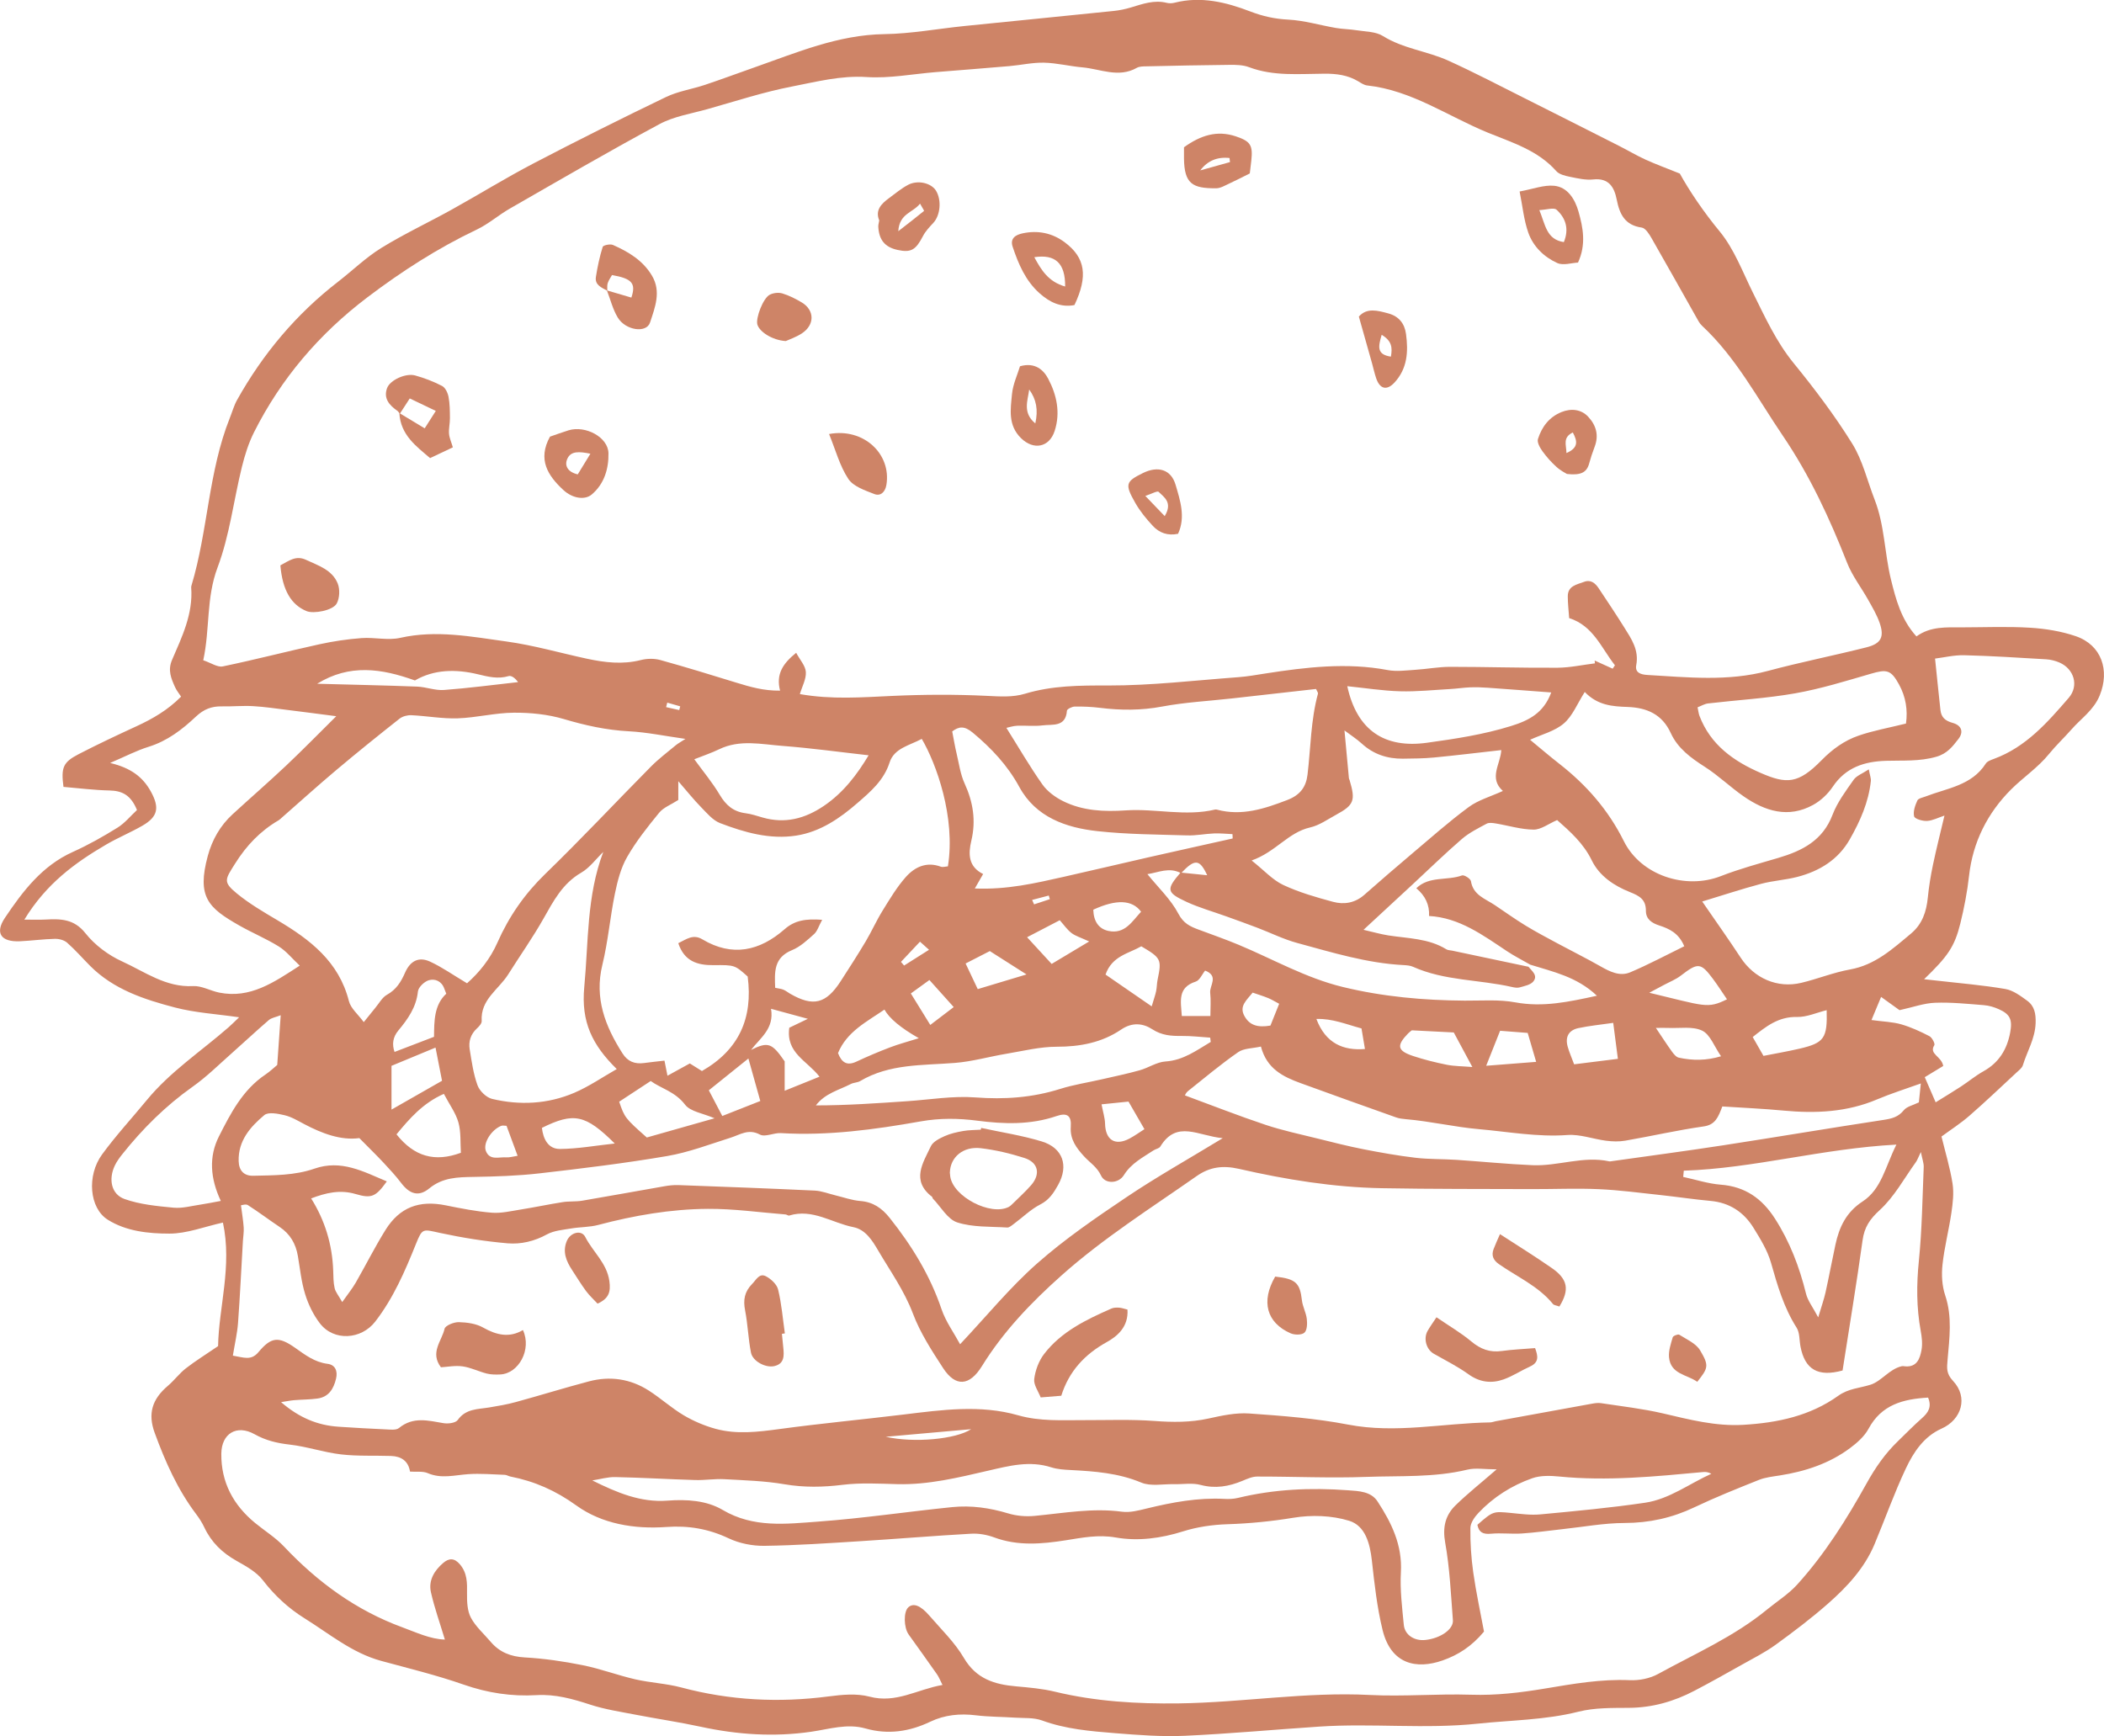 <?xml version="1.0" encoding="UTF-8"?>
<svg id="Calque_2" data-name="Calque 2" xmlns="http://www.w3.org/2000/svg" viewBox="0 0 695.41 573.94">
  <defs>
    <style>
      .cls-1 {
        fill: #ce8467;
      }
    </style>
  </defs>
  <g id="Layer_1" data-name="Layer 1">
    <g>
      <path class="cls-1" d="M45.29,267.8c-2.07-5.1-5.02-6.41-9.11-6.5-5.11-.11-10.21-.77-15.2-1.19-.83-6.38-.16-8.13,4.96-10.79,6.3-3.26,12.72-6.28,19.17-9.25,5.32-2.45,10.31-5.32,14.74-9.79-.72-1.11-1.51-2.05-1.99-3.13-1.28-2.86-2.48-5.56-1.01-8.98,3.3-7.65,7.01-15.26,6.34-23.99-.02-.21.04-.43.1-.64,5.46-18.18,5.57-37.59,12.67-55.39.8-2,1.38-4.12,2.42-5.98,8.53-15.24,19.54-28.36,33.38-39.06,4.78-3.7,9.17-8,14.27-11.15,7.49-4.62,15.52-8.37,23.23-12.65,9.04-5.02,17.85-10.47,27.01-15.26,14.49-7.57,29.12-14.88,43.84-21.97,4.01-1.93,8.62-2.6,12.89-4.03,5.49-1.83,10.92-3.87,16.38-5.78,13.99-4.9,27.64-10.77,42.94-10.99,8.79-.13,17.56-1.77,26.34-2.67,16.48-1.68,32.96-3.29,49.43-4.99,1.9-.2,3.81-.59,5.64-1.14,3.91-1.17,7.74-2.6,11.95-1.53.8.2,1.75.15,2.57-.06,8.71-2.2,16.95-.19,25.02,2.91,4.04,1.55,8.05,2.46,12.46,2.68,5.3.27,10.52,1.85,15.8,2.76,2.26.39,4.59.39,6.85.76,2.94.48,6.32.41,8.69,1.9,6.74,4.21,14.65,4.98,21.66,8.16,8.61,3.91,17,8.3,25.45,12.54,10.38,5.2,20.74,10.45,31.1,15.7,2.88,1.46,5.66,3.12,8.6,4.46,3.22,1.47,6.56,2.69,11.33,4.61,3.22,5.82,7.84,12.66,13.2,19.16,4.78,5.81,7.54,13.33,10.96,20.22,4.01,8.07,7.69,16.21,13.5,23.33,6.92,8.49,13.56,17.29,19.33,26.58,3.45,5.55,4.98,12.29,7.4,18.49,3.32,8.51,3.26,17.71,5.4,26.41,1.6,6.47,3.34,13.24,8.42,18.81,4.67-3.38,9.85-2.98,14.96-2.99,7.54-.01,15.09-.34,22.6.12,5.1.31,10.33,1.16,15.14,2.81,8.47,2.92,11.25,11.24,7.89,19.53-1.99,4.92-6.15,7.62-9.36,11.29-2.41,2.75-5.11,5.26-7.41,8.1-3.67,4.53-8.56,7.75-12.56,11.75-7.69,7.69-12.63,17.3-13.87,28.51-.59,5.31-1.61,10.61-2.89,15.8-1.9,7.67-4.16,10.86-11.97,18.4,1.8.2,3.14.34,4.47.49,7.47.86,14.98,1.47,22.38,2.74,2.57.44,5.02,2.27,7.23,3.88,2.4,1.76,2.89,4.25,2.78,7.41-.18,5.13-2.8,9.3-4.22,13.92-.29.93-1.31,1.68-2.09,2.4-5.17,4.8-10.28,9.68-15.6,14.31-2.88,2.51-6.14,4.6-9.2,6.85,1.25,5.15,2.82,10.28,3.65,15.53.49,3.12.09,6.47-.37,9.64-.84,5.75-2.33,11.42-2.95,17.19-.36,3.34-.16,7.01.9,10.16,2.37,7.05,1.4,14.13.79,21.13-.26,2.97-.48,4.71,1.83,7.17,5.02,5.36,2.85,12.76-3.85,15.74-5.8,2.59-9.21,7.73-11.75,13.1-3.86,8.17-6.88,16.73-10.37,25.08-3.33,7.96-9.1,14.13-15.43,19.7-5.49,4.83-11.35,9.26-17.27,13.56-3.45,2.5-7.31,4.44-11.04,6.53-5.24,2.95-10.49,5.9-15.81,8.68-6.76,3.54-13.9,5.59-21.65,5.64-5.58.04-11.36-.07-16.7,1.28-10.98,2.76-22.15,2.78-33.26,3.95-17.48,1.84-34.93-.19-52.35.97-14.82.98-29.62,2.37-44.46,3.04-7.68.34-15.42-.25-23.1-.87-8.13-.65-16.28-1.33-24.1-4.2-2.74-1-5.97-.73-8.98-.93-4.29-.29-8.61-.25-12.86-.77-5.29-.65-10.31-.17-15.13,2.13-6.86,3.27-13.93,4.33-21.38,2.22-6.07-1.72-12,.22-17.93,1.08-12.3,1.79-24.43.97-36.54-1.65-7.11-1.54-14.31-2.59-21.45-3.97-5.06-.98-10.2-1.75-15.07-3.34-5.8-1.9-11.54-3.5-17.7-3.14-8.29.49-16.24-.72-24.16-3.49-8.9-3.11-18.12-5.35-27.23-7.83-9.61-2.62-17.13-8.97-25.33-14.08-5.31-3.31-9.85-7.49-13.75-12.56-2.13-2.77-5.61-4.68-8.77-6.46-4.68-2.64-8.27-6.1-10.57-10.97-.72-1.53-1.64-3-2.66-4.35-6.19-8.18-10.29-17.43-13.78-26.98-2.31-6.31-.86-11.1,4.37-15.53,2.11-1.78,3.78-4.1,5.95-5.78,3.16-2.46,6.59-4.57,10.64-7.34.21-12.76,4.71-26.46,1.6-40.84-6.14,1.36-11.9,3.65-17.66,3.65-6.94,0-14.32-.76-20.41-4.6-6.1-3.84-6.97-14.58-1.88-21.56,4.57-6.26,9.86-11.99,14.8-17.99,7.75-9.42,17.92-16.11,27-24.04,1.09-.95,2.1-1.98,3.5-3.32-7.52-1.09-14.53-1.49-21.19-3.23-10.17-2.66-20.26-5.95-28.02-13.73-2.55-2.56-4.93-5.31-7.63-7.69-.98-.87-2.69-1.31-4.05-1.28-3.84.09-7.68.62-11.52.8-6.24.29-8.41-2.65-4.99-7.75,5.89-8.77,12.27-17.21,22.44-21.78,5.1-2.29,10.01-5.07,14.76-8.02,2.45-1.52,4.36-3.91,6.47-5.86ZM390.2,288.43c2.95.3,5.9.6,8.8.89-2.5-5.37-4.07-5.51-8.64-.68-3.93-2.11-7.55-.2-11.12.32,3.64,4.5,7.76,8.36,10.24,13.08,1.68,3.21,3.89,4.22,6.68,5.25,4.4,1.64,8.83,3.19,13.16,4.99,11.47,4.78,22.25,11.01,34.56,13.99,13.29,3.22,26.66,4.4,40.22,4.5,5.6.04,11.32-.44,16.75.57,9.1,1.68,17.59-.14,26.96-2.19-6.66-6.31-14.52-7.91-22.03-10.27-2.57-1.48-5.24-2.82-7.7-4.46-7.98-5.3-15.73-11.07-25.75-11.63q.29-5.41-4.21-9.17c4.25-4.13,10.18-2.43,15.1-4.24.7-.26,2.82,1.08,2.95,1.89.74,4.64,4.73,5.8,7.86,7.9,3.39,2.28,6.72,4.66,10.2,6.79,3.46,2.11,7.05,3.99,10.62,5.92,4.71,2.54,9.51,4.91,14.16,7.56,3.1,1.77,6.38,3.4,9.77,1.98,6.07-2.56,11.89-5.69,17.9-8.63-1.84-4.39-5-5.8-8.28-6.87-2.5-.81-4.41-2.1-4.4-4.87,0-3.74-2.13-4.91-5.3-6.17-5.2-2.07-10.06-5.28-12.59-10.47-2.75-5.65-7.14-9.52-11.45-13.33-2.85,1.23-5.33,3.18-7.78,3.16-4.17-.04-8.33-1.35-12.51-2.04-.99-.16-2.21-.35-3.01.08-2.81,1.52-5.76,2.97-8.15,5.03-5.54,4.78-10.78,9.9-16.14,14.87-5.28,4.9-10.57,9.78-16.4,15.18,3.16.72,5.62,1.44,8.13,1.84,6.54,1.03,13.34.95,19.26,4.61.52.32,1.25.29,1.89.43,8.41,1.78,16.82,3.56,25.23,5.33,1.19,1.45,3.25,2.92,1.57,4.91-.94,1.11-2.89,1.45-4.45,1.91-.78.23-1.74.06-2.57-.13-10.84-2.48-22.28-2.01-32.68-6.67-.95-.43-2.1-.51-3.17-.57-12.1-.62-23.6-4.18-35.17-7.32-4.52-1.23-8.79-3.37-13.19-5.04-3.39-1.29-6.8-2.51-10.21-3.74-4.4-1.59-8.95-2.86-13.17-4.81-6.66-3.09-6.73-4.1-1.93-9.69ZM518.64,204.35c-.17-2.59-.47-4.93-.46-7.28.03-3.43,2.98-3.82,5.34-4.72,2.27-.87,3.74.42,4.88,2.12,2.85,4.27,5.7,8.56,8.43,12.91,2.38,3.79,4.93,7.48,3.98,12.47-.48,2.53,1.5,3.14,3.71,3.27,13.3.77,26.56,2.21,39.76-1.33,10.8-2.9,21.8-5.07,32.64-7.81,4.86-1.23,5.95-3.45,4.32-8.12-.91-2.62-2.37-5.06-3.73-7.5-2.31-4.14-5.31-7.98-7.02-12.34-5.77-14.68-12.29-28.79-21.24-41.99-8.45-12.46-15.46-25.86-26.64-36.29-.47-.43-.88-.96-1.2-1.52-5.18-9.17-10.31-18.37-15.55-27.5-.79-1.38-2.01-3.32-3.24-3.49-5.58-.79-7.31-4.42-8.27-9.27-.79-4.01-2.56-7.21-7.76-6.64-2.49.27-5.12-.35-7.63-.86-1.61-.33-3.59-.78-4.58-1.9-6.1-6.9-14.61-9.43-22.64-12.72-13.2-5.41-25.16-13.99-39.86-15.59-1.01-.11-2.01-.79-2.93-1.35-3.45-2.08-7.17-2.56-11.15-2.54-8.38.04-16.83.92-24.99-2.16-1.96-.74-4.26-.78-6.4-.76-9.17.08-18.34.29-27.51.49-1.07.02-2.3,0-3.17.5-6.04,3.42-12,.37-17.96-.16-4.24-.37-8.45-1.45-12.69-1.55-3.8-.09-7.61.8-11.43,1.13-8.13.71-16.27,1.33-24.41,1.99-7.59.62-15.25,2.12-22.77,1.63-8.56-.56-16.57,1.55-24.65,3.12-9.47,1.83-18.71,4.87-28.02,7.49-5.32,1.5-11.03,2.37-15.81,4.94-16.69,8.97-33.07,18.52-49.51,27.95-3.73,2.14-7.03,5.08-10.88,6.91-12.91,6.14-24.82,13.8-36.19,22.42-15.88,12.04-28.5,26.8-37.45,44.59-1.81,3.6-3.05,7.58-4.02,11.51-2.72,11.06-4.05,22.62-8.03,33.18-3.81,10.11-2.48,20.32-4.73,30.68,2.57.86,4.71,2.39,6.46,2.03,10.69-2.22,21.28-4.98,31.95-7.32,4.57-1,9.24-1.69,13.9-2.04,4.25-.32,8.73.84,12.79-.08,11.92-2.69,23.58-.38,35.21,1.22,8.9,1.23,17.61,3.76,26.42,5.66,5.94,1.28,11.86,2,17.93.45,2.02-.51,4.4-.55,6.4,0,8.47,2.34,16.87,4.94,25.27,7.52,4.46,1.37,8.9,2.67,14.32,2.6-1.42-5.48.96-8.99,5.32-12.51,1.25,2.34,3.07,4.29,3.2,6.35.15,2.31-1.21,4.71-1.98,7.3,10.52,1.86,20.56,1.06,30.64.6,10.33-.47,20.72-.52,31.05-.02,4.33.21,8.6.54,12.69-.69,9.01-2.72,18.09-2.76,27.44-2.73,14.37.03,28.75-1.69,43.12-2.75,2.99-.22,5.96-.76,8.93-1.22,13.43-2.08,26.84-3.7,40.43-1.13,2.91.55,6.03.11,9.04-.08,3.87-.24,7.72-.99,11.58-.99,11.83,0,23.65.38,35.48.3,4.13-.03,8.26-.94,12.39-1.45-.03-.31-.06-.62-.09-.93,1.98.9,3.96,1.79,5.94,2.69.25-.37.5-.75.76-1.12-4.5-5.71-7.15-13.07-15.14-15.6ZM76.96,448.12c3.62.59,6.01,1.77,8.47-1.16,4.16-4.97,6.58-5.32,12.08-1.45,3.38,2.38,6.46,4.77,10.77,5.32,2.47.31,3.41,2.32,2.79,4.91-.82,3.42-2.44,6.07-6.2,6.57-2.53.34-5.1.32-7.65.53-1.22.1-2.42.36-4.32.65,6.05,5.21,12.14,7.68,19.03,8.13,5.17.34,10.34.65,15.52.87,1.49.06,3.47.34,4.43-.45,4.66-3.84,9.62-2.46,14.71-1.6,1.52.26,3.99-.05,4.7-1.05,2.68-3.77,6.62-3.52,10.38-4.14,2.95-.49,5.91-.99,8.79-1.78,8.08-2.21,16.08-4.7,24.18-6.84,6.96-1.84,13.69-.87,19.77,3.02,3.97,2.54,7.51,5.78,11.55,8.18,3.26,1.93,6.88,3.47,10.54,4.48,6.98,1.91,14.04,1.03,21.16.07,13.62-1.85,27.32-3.13,40.97-4.79,12.65-1.54,25.36-3.33,37.85.24,7.28,2.08,14.51,1.59,21.82,1.61,7.74.02,15.5-.3,23.2.27,6.08.46,11.97.51,17.96-.81,4.4-.97,9.01-1.97,13.43-1.66,10.95.77,21.97,1.61,32.72,3.68,15.79,3.03,31.27-.48,46.9-.73.63-.01,1.26-.28,1.9-.4,10.54-1.93,21.09-3.86,31.63-5.76,1.03-.19,2.13-.36,3.15-.2,6.8,1.04,13.67,1.81,20.35,3.36,8.81,2.05,17.43,4.34,26.69,3.8,11.34-.67,22.04-2.94,31.37-9.62,3.34-2.39,7.07-2.51,10.64-3.64,3.62-1.15,6.17-5.14,10.29-6.11.4-.1.86.02,1.29.05,3.79.24,4.75-2.62,5.26-5.35.39-2.06.13-4.33-.26-6.44-1.41-7.68-1.39-15.31-.6-23.1,1.04-10.29,1.17-20.67,1.6-31.02.05-1.27-.47-2.57-.94-4.95-.92,1.88-1.18,2.69-1.65,3.34-3.87,5.37-7.12,11.44-11.91,15.82-3.32,3.03-5.11,5.68-5.71,10.03-2,14.42-4.39,28.79-6.61,43.03-8.13,2.23-12.46-.33-13.91-7.93-.4-2.1-.22-4.57-1.29-6.24-4.23-6.65-6.34-13.99-8.46-21.46-1.16-4.06-3.51-7.86-5.76-11.51-3.22-5.22-7.93-8.35-14.24-8.92-5.51-.5-10.98-1.34-16.48-1.93-6.81-.73-13.61-1.65-20.44-1.95-7.3-.33-14.63,0-21.95-.02-16.59-.06-33.19,0-49.77-.3-15.95-.29-31.69-2.85-47.19-6.39-5.41-1.23-9.71-.61-13.97,2.37-15.15,10.61-30.83,20.5-44.7,32.86-10,8.91-19.21,18.51-26.3,29.98-4.08,6.59-8.7,6.98-12.82.66-3.74-5.74-7.57-11.64-9.97-18-2.87-7.61-7.5-14.06-11.52-20.91-1.9-3.24-4.15-6.91-8.19-7.7-7.04-1.38-13.48-6.2-21.2-3.83-.33.1-.79-.33-1.21-.36-8.56-.68-17.13-1.91-25.7-1.85-12.26.08-24.34,2.18-36.22,5.32-2.87.76-5.97.66-8.92,1.16-2.73.47-5.7.68-8.04,1.97-4.13,2.27-8.56,3.31-12.97,2.94-7.48-.64-14.95-1.84-22.29-3.42-5.75-1.24-5.86-1.74-8.02,3.64-3.62,9.01-7.44,17.87-13.44,25.64-4.64,6.01-13.7,6.58-18.3.6-2.16-2.81-3.82-6.23-4.87-9.63-1.27-4.09-1.69-8.44-2.42-12.69-.69-4.03-2.57-7.24-6.02-9.55-3.53-2.36-6.93-4.94-10.5-7.22-.68-.44-1.94.04-2.28.06.35,2.75.75,5.03.9,7.32.1,1.48-.17,2.99-.26,4.49-.52,9.03-.95,18.07-1.61,27.09-.25,3.37-1.04,6.7-1.71,10.8ZM311.52,556.99c-.86-1.7-1.23-2.68-1.82-3.52-3.09-4.4-6.22-8.78-9.36-13.15-1.65-2.3-1.75-7.55-.12-9.01,1.65-1.49,3.98-.69,6.96,2.76,3.94,4.56,8.4,8.86,11.41,13.99,4.06,6.91,10.09,8.75,17.23,9.38,4.28.38,8.62.75,12.78,1.75,13.52,3.27,27.22,4.07,41.06,3.88,21.06-.28,41.94-3.87,63.09-2.78,11.13.57,22.33-.44,33.48-.08,8.22.27,16.24-.68,24.26-2.02,9.35-1.56,18.64-3.22,28.22-2.79,3.09.14,6.63-.57,9.32-2.05,12.23-6.72,25.14-12.35,36.04-21.32,3.33-2.74,7.08-5.08,9.94-8.24,9.14-10.09,16.36-21.61,22.94-33.45,2.88-5.19,6.11-9.85,10.33-13.92,2.64-2.55,5.2-5.19,7.95-7.62,2.1-1.85,3.33-3.74,2.04-6.81-8.31.48-15.39,2.35-19.67,10.28-1.36,2.53-3.79,4.68-6.15,6.43-6.86,5.1-14.79,7.7-23.18,9.02-2.33.37-4.76.62-6.92,1.48-7.18,2.87-14.38,5.75-21.36,9.07-7.35,3.49-14.87,5.15-23.05,5.17-6.85.02-13.69,1.31-20.53,2.04-4.47.48-8.92,1.14-13.4,1.43-3.4.23-6.84-.24-10.22.08-2.67.25-4.02-.5-4.48-2.95,5.21-4.54,5.21-4.48,11.07-3.92,3.22.31,6.49.78,9.68.48,11.58-1.09,23.17-2.16,34.67-3.86,8.04-1.19,14.6-6.29,21.9-9.57-1.05-.58-1.9-.65-2.73-.57-15.82,1.47-31.62,3.05-47.54,1.48-2.95-.29-6.22-.39-8.93.57-6.76,2.38-12.81,6.21-17.78,11.46-1.27,1.34-2.64,3.3-2.66,4.99-.06,4.9.26,9.85.95,14.71.96,6.73,2.41,13.38,3.55,19.53-4.08,4.89-8.52,7.73-13.7,9.54-8.63,3.02-17.05,1.29-19.83-10.09-1.83-7.48-2.68-15.24-3.53-22.92-.63-5.65-2.18-11.52-7.5-13.16-5.75-1.78-12.48-1.99-18.47-1-7.28,1.2-14.47,1.9-21.82,2.14-4.88.16-9.91.88-14.56,2.34-7.37,2.33-14.91,3.34-22.32,2.04-5.8-1.02-11.05.07-16.54.93-7.91,1.24-15.8,1.94-23.61-.95-2.37-.88-5.09-1.37-7.6-1.23-12.26.68-24.5,1.72-36.76,2.48-10.53.66-21.06,1.39-31.6,1.53-3.94.05-8.24-.79-11.79-2.47-6.66-3.15-13.31-4.29-20.63-3.76-10.56.76-21.27-1.01-29.71-7.09-6.87-4.95-13.83-8.02-21.83-9.59-.63-.12-1.23-.54-1.85-.56-4.04-.14-8.1-.5-12.11-.22-4.48.31-8.85,1.6-13.35-.34-1.64-.71-3.73-.36-5.86-.51-.56-3.51-2.91-5.06-6.28-5.17-5.52-.18-11.09.12-16.56-.52-5.71-.67-11.27-2.6-16.97-3.24-4.16-.47-7.9-1.37-11.58-3.43-5.86-3.28-10.91-.25-10.98,6.43-.1,9.46,3.96,17,11.19,22.93,3.17,2.6,6.73,4.8,9.51,7.75,11.12,11.8,23.88,21.13,39.15,26.73,4.63,1.7,9.25,3.92,14.04,4.04-1.64-5.46-3.45-10.48-4.61-15.65-.87-3.88,1.1-7.13,4.03-9.65,1.9-1.63,3.67-1.76,5.54.43,2.48,2.91,2.41,6.17,2.36,9.67-.03,2.68.08,5.71,1.28,7.97,1.58,2.97,4.3,5.33,6.52,7.95,2.97,3.49,6.64,4.93,11.31,5.19,6.42.36,12.84,1.3,19.15,2.57,5.86,1.18,11.53,3.33,17.36,4.67,5.01,1.15,10.26,1.37,15.21,2.69,16.05,4.28,32.22,5.11,48.66,2.96,4.46-.58,9.3-1.05,13.53.07,8.79,2.35,15.78-2.42,24.13-3.86ZM154.36,325.04c4.08-3.61,7.67-8.07,10.06-13.49,3.79-8.58,8.98-16.06,15.79-22.66,11.91-11.54,23.25-23.68,34.92-35.47,2.51-2.54,5.39-4.71,8.14-7,.81-.68,1.77-1.18,3.28-2.17-6.84-.96-12.76-2.21-18.74-2.52-7.38-.39-14.38-1.94-21.45-4.04-5.27-1.56-11-2.14-16.52-2.1-6.19.04-12.35,1.65-18.55,1.86-5.09.17-10.21-.79-15.33-1.03-1.3-.06-2.91.36-3.91,1.15-7.05,5.57-14.06,11.21-20.93,17-6.09,5.13-12.01,10.48-18,15.73-.33.28-.63.62-.99.83-6.07,3.53-10.66,8.34-14.44,14.36-3.29,5.24-4.08,6.02.6,9.86,4.12,3.38,8.81,6.12,13.42,8.85,10.76,6.38,20.3,13.65,23.61,26.72.61,2.42,3.03,4.38,4.91,6.95,1.7-2.1,2.75-3.44,3.84-4.75,1.24-1.48,2.25-3.42,3.84-4.3,3.07-1.71,4.63-4.24,5.97-7.3,1.74-3.96,4.59-5.34,8.26-3.65,3.99,1.84,7.63,4.43,12.2,7.15ZM562.62,298.01c4.54,6.6,8.74,12.51,12.71,18.56,4.47,6.8,12.08,10.2,20.01,8.32,5.42-1.29,10.66-3.44,16.13-4.42,8.3-1.49,14.08-6.8,20.14-11.86,3.76-3.14,5.1-7.25,5.57-11.92.36-3.63.95-7.25,1.7-10.82,1.12-5.35,2.48-10.66,3.8-16.27-2.1.69-3.92,1.67-5.77,1.77-1.47.08-4.05-.67-4.26-1.52-.39-1.59.33-3.62,1.07-5.24.33-.72,1.8-.97,2.78-1.35,7.08-2.74,15.17-3.58,19.82-10.83.51-.8,1.77-1.23,2.77-1.6,10.53-3.89,17.64-12.02,24.66-20.15,3.45-3.99,1.78-9.56-3.06-11.67-1.36-.59-2.9-.98-4.38-1.07-9.04-.54-18.08-1.12-27.12-1.35-3.33-.08-6.68.75-9.62,1.11.64,6.15,1.18,11.58,1.78,17.01.27,2.41,1.56,3.56,4.05,4.25,2.97.82,3.68,3.02,1.89,5.32-1.9,2.44-3.63,4.8-7.26,5.86-5.59,1.62-11.09,1.18-16.65,1.35-7.17.22-13.33,2.17-17.62,8.57-1.61,2.4-3.97,4.63-6.49,6.01-8.18,4.5-15.85,2.1-22.94-2.81-4.42-3.06-8.33-6.88-12.85-9.77-4.62-2.96-8.93-6.09-11.25-11.15-2.86-6.24-7.91-8.42-14.31-8.65-4.94-.17-9.86-.49-14.13-4.95-2.47,3.88-4.02,7.93-6.92,10.41-3,2.57-7.3,3.62-11.15,5.39,3.47,2.86,6.51,5.48,9.67,7.94,8.96,7,16.21,15.28,21.33,25.58,5.62,11.29,20.33,16.12,32.05,11.55,6.18-2.41,12.62-4.14,18.99-6.02,7.91-2.34,14.68-5.73,17.92-14.23,1.58-4.15,4.38-7.89,6.97-11.58.96-1.37,2.89-2.05,5.02-3.46.36,1.96.78,2.95.68,3.88-.74,6.98-3.55,13.27-6.97,19.27-3.83,6.73-10.01,10.49-17.3,12.39-3.94,1.02-8.09,1.25-12.02,2.3-6.54,1.75-12.98,3.88-19.44,5.84ZM224.22,264.42c-2.5,1.61-4.94,2.5-6.35,4.23-3.82,4.66-7.61,9.44-10.6,14.65-2.07,3.6-3.17,7.91-4.02,12.04-1.61,7.81-2.26,15.83-4.15,23.56-2.7,11.05.92,20.32,6.65,29.31,1.75,2.75,4.1,3.59,7.15,3.18,2.25-.3,4.52-.54,6.72-.79.38,1.93.63,3.18.99,4.99,2.61-1.43,4.9-2.69,7.39-4.06,1.31.82,2.71,1.7,4,2.51,12.26-7.01,16.92-17.5,15.12-31.24-4.24-3.77-4.24-3.84-11.31-3.76-5.34.05-9.66-1.31-11.62-7.26,2.71-1.31,4.88-3.11,7.96-1.27,9.89,5.91,18.96,3.85,27.19-3.36,3.38-2.96,7.03-3.49,12.4-3.1-1.15,2.11-1.6,3.76-2.67,4.72-2.24,2-4.57,4.2-7.28,5.3-6.08,2.48-5.79,7.2-5.58,12.46,1.12.24,1.97.31,2.72.62.78.32,1.45.88,2.18,1.31,7.65,4.42,11.9,3.39,16.76-4.13,2.81-4.34,5.61-8.7,8.26-13.14,1.97-3.31,3.54-6.87,5.57-10.15,2.38-3.84,4.72-7.79,7.69-11.14,2.93-3.29,6.81-5.17,11.54-3.42.7.26,1.61-.06,2.37-.1,2.61-16.24-3.87-34.03-8.64-42.14-3.9,2.14-9.1,3.03-10.62,7.77-1.91,5.97-6.32,9.68-10.61,13.41-5.85,5.1-12.36,9.56-20.25,10.79-8.74,1.36-17.11-1.04-25.17-4.12-2.43-.93-4.39-3.33-6.32-5.3-2.38-2.43-4.51-5.11-7.5-8.55v6.19ZM118.71,376.22c-6.04.8-12.21-1.5-18.18-4.65-2.09-1.1-4.2-2.39-6.46-2.92-2.18-.52-5.38-1.15-6.71-.04-4.63,3.88-8.68,8.48-8.48,15.23.09,3.12,1.76,4.89,4.82,4.82,6.81-.16,13.7-.08,20.22-2.35,8.87-3.09,16.18.97,23.93,4.21-3.64,5.06-5,5.75-10.31,4.18-5.18-1.53-9.83-.4-14.7,1.45q6.85,10.93,7.29,23.9c.07,1.92.04,3.89.47,5.75.29,1.29,1.28,2.42,2.51,4.61,1.88-2.67,3.32-4.43,4.44-6.37,3.33-5.79,6.32-11.78,9.85-17.45,4.69-7.54,11.17-9.92,19.89-8.16,5.05,1.02,10.13,2.03,15.25,2.44,3.12.25,6.35-.54,9.51-1.04,4.66-.74,9.28-1.73,13.94-2.46,2.12-.33,4.33-.11,6.45-.47,9.09-1.54,18.16-3.21,27.25-4.79,1.48-.26,3.02-.42,4.52-.37,15.03.55,30.05,1.11,45.07,1.82,2.31.11,4.58,1.03,6.87,1.58,2.72.65,5.42,1.64,8.18,1.86,4.24.33,7.14,2.35,9.72,5.58,7.31,9.18,13.34,18.97,17.14,30.18,1.4,4.12,4.09,7.81,6.14,11.59,8.8-9.35,16.46-18.76,25.43-26.68,9.16-8.09,19.37-15.08,29.54-21.92,9.88-6.65,20.3-12.5,31.84-19.52-8.14-.73-15.2-6.13-20.64,2.78-.39.63-1.51.78-2.23,1.25-3.57,2.36-7.38,4.28-9.81,8.19-1.78,2.87-6.22,3.01-7.54.16-1.36-2.92-3.76-4.31-5.67-6.42-2.37-2.61-4.65-5.49-4.34-9.72.27-3.7-1.21-4.74-4.69-3.55-8.64,2.96-17.4,2.68-26.23,1.53-6.24-.81-12.4-.88-18.65.23-15.28,2.71-30.63,4.81-46.24,3.88-2.33-.14-5.21,1.4-6.94.48-3.8-2.02-6.5.03-9.69,1.04-6.95,2.2-13.86,4.85-21,6.07-13.96,2.38-28.04,4.1-42.11,5.71-7.24.83-14.56,1.06-21.85,1.18-5.25.09-10.2.16-14.63,3.8-3.49,2.87-6.49,1.89-9.27-1.77-1.8-2.38-3.85-4.58-5.89-6.77-2.28-2.44-4.68-4.77-7.98-8.11ZM8.04,303.99c2.95,0,4.95.09,6.94-.02,5.02-.26,9.46-.28,13.26,4.52,3.09,3.9,7.57,7.25,12.13,9.32,7.49,3.41,14.43,8.64,23.45,8.15,2.84-.15,5.74,1.58,8.66,2.16,10.23,2.04,17.99-3.35,26.59-8.92-2.55-2.38-4.45-4.8-6.9-6.32-4.18-2.6-8.79-4.51-13.08-6.95-10.24-5.82-14.1-9.4-10.4-23.04,1.43-5.27,4.1-9.98,8.19-13.73,5.87-5.39,11.9-10.62,17.7-16.09,5.54-5.24,10.88-10.7,16.56-16.32-5.94-.77-10.98-1.44-16.03-2.06-3.82-.47-7.64-1.05-11.47-1.27-3.43-.19-6.88.15-10.33.08-3.38-.07-5.97.94-8.58,3.4-4.5,4.25-9.44,8.05-15.62,9.96-3.93,1.22-7.64,3.17-12.71,5.34,6.85,1.64,10.81,4.63,13.47,9.47,2.9,5.28,2.36,8.28-2.77,11.25-3.9,2.26-8.12,3.98-12.01,6.26-10.3,6.02-19.82,12.95-27.04,24.81ZM494.69,485.71c-3.93,0-6.97-.56-9.71.1-11.01,2.66-22.24,1.98-33.36,2.39-12.02.45-24.08-.13-36.12-.11-1.62,0-3.29.77-4.84,1.41-4.5,1.87-8.94,2.66-13.86,1.35-2.76-.73-5.85-.17-8.79-.24-3.63-.08-7.68.78-10.81-.53-7.57-3.17-15.39-3.73-23.34-4.15-2.15-.11-4.38-.24-6.4-.89-7.18-2.3-13.94-.49-20.96,1.13-9.81,2.27-19.67,4.69-29.9,4.43-6.03-.16-12.13-.51-18.08.22-6.49.8-12.74.92-19.22-.18-6.55-1.12-13.26-1.31-19.92-1.68-3.19-.17-6.42.38-9.62.28-8.8-.26-17.6-.8-26.4-.98-2.52-.05-5.06.72-7.59,1.11,8.12,4.03,15.98,7.36,24.83,6.68,6.33-.48,12.91-.09,18.27,3.08,10.15,6,20.94,4.62,31.56,3.85,14.8-1.08,29.51-3.29,44.28-4.79,6.26-.63,12.42.24,18.51,2.08,2.76.84,5.88,1.1,8.77.82,9.6-.91,19.1-2.69,28.84-1.38,2.66.36,5.56-.42,8.25-1.08,8.41-2.04,16.86-3.62,25.58-3.16,1.49.08,3.06.03,4.5-.32,11.98-2.9,24.1-3.44,36.34-2.53,3.65.27,7.63.36,9.81,3.7,4.61,7.05,8.23,14.43,7.71,23.39-.33,5.76.41,11.61.96,17.39.32,3.36,3.49,5.38,7.08,5.01,4.94-.5,9.38-3.49,9.15-6.52-.66-8.58-1.04-17.23-2.55-25.66-.91-5.1.04-9.04,3.45-12.36,3.97-3.87,8.34-7.33,13.59-11.89ZM434.96,227.75c-9.46,1.07-18.65,2.11-27.83,3.13-7.69.86-15.46,1.26-23.03,2.68-6.91,1.3-13.66,1.28-20.53.42-2.76-.34-5.57-.46-8.35-.42-.91.02-2.54.83-2.58,1.37-.4,5.54-4.8,4.43-8.05,4.85-2.76.36-5.61,0-8.41.12-1.34.06-2.67.52-3.55.7,4.08,6.49,7.73,12.8,11.91,18.72,1.64,2.31,4.26,4.23,6.84,5.51,6.5,3.23,13.6,3.54,20.72,3.05,9.84-.66,19.71,2.08,29.54-.28.2-.05.44,0,.64.05,8.18,2.16,15.59-.28,23.17-3.19,4.3-1.65,6.22-4.31,6.71-8.39,1.07-8.93,1.06-18,3.45-26.77.09-.32-.29-.76-.64-1.56ZM391.64,362.09c8.9,3.28,17.65,6.73,26.57,9.71,5.68,1.9,11.59,3.14,17.41,4.59,5,1.25,10.01,2.52,15.06,3.51,5.68,1.11,11.4,2.13,17.15,2.81,4.48.53,9.04.39,13.55.69,8.39.56,16.76,1.41,25.16,1.77,8.48.36,16.79-3.16,25.37-1.27.2.04.43,0,.65-.04,12.36-1.75,24.73-3.38,37.06-5.28,17.66-2.72,35.29-5.7,52.95-8.39,2.69-.41,4.85-.93,6.68-3.2.98-1.22,2.99-1.61,4.97-2.59.17-1.62.39-3.82.65-6.25-5.18,1.87-9.92,3.34-14.46,5.27-9.97,4.23-20.3,4.69-30.89,3.7-6.76-.64-13.55-.93-20.26-1.37-1.36,3.58-2.33,6.06-6.15,6.6-8.69,1.23-17.26,3.21-25.91,4.71-2.07.36-4.27.29-6.37.02-4.28-.55-8.58-2.2-12.76-1.89-9.9.73-19.63-1.09-29.32-1.94-8-.7-16.03-2.61-24.16-3.3-1.07-.09-2.17-.23-3.18-.59-10.53-3.74-21.05-7.49-31.54-11.32-5.75-2.1-11.16-4.7-13.11-12.09-2.79.64-5.65.54-7.53,1.86-5.75,4-11.14,8.53-16.62,12.9-.62.49-.95,1.35-.97,1.37ZM199.41,281.6c-2.42,2.33-4.5,5.25-7.32,6.88-6.18,3.58-9.17,9.37-12.48,15.22-3.57,6.31-7.78,12.26-11.65,18.41-3.14,4.99-9.21,8.3-8.75,15.4.05.79-.86,1.8-1.57,2.44-2.09,1.92-2.82,4.32-2.39,6.96.66,4,1.21,8.1,2.59,11.87.69,1.87,2.9,4.01,4.8,4.47,9.19,2.19,18.43,1.72,27.16-2.01,4.91-2.1,9.38-5.2,14.05-7.85-8.1-7.96-11.83-15.57-10.74-27.1,1.41-14.84.75-30.1,6.29-44.69ZM413.67,284.42c4.2,3.34,6.99,6.49,10.48,8.12,5.22,2.44,10.86,4.06,16.45,5.57,3.62.98,7.25.39,10.31-2.3,5.17-4.55,10.38-9.06,15.64-13.5,6.23-5.26,12.34-10.7,18.89-15.53,3.16-2.33,7.22-3.46,11.29-5.32-4.79-4.29-.76-8.86-.53-13.51-7.76.87-14.97,1.75-22.19,2.45-3.42.33-6.88.35-10.32.39-5.14.05-9.72-1.44-13.6-4.99-1.64-1.5-3.54-2.71-5.72-4.35.54,5.78,1,10.79,1.47,15.8.02.21.16.4.22.61,2.02,6.74,1.48,8.24-4.39,11.43-2.83,1.54-5.6,3.54-8.65,4.23-7.29,1.66-11.36,8.12-19.36,10.93ZM322.21,293.7c10.74.44,20.01-1.76,29.29-3.84,9.44-2.12,18.85-4.36,28.28-6.51,9.21-2.09,18.43-4.12,27.64-6.18-.02-.48-.04-.96-.06-1.44-2.03-.09-4.06-.31-6.07-.23-2.98.12-5.96.75-8.93.65-9.87-.3-19.79-.33-29.59-1.4-10.5-1.14-20.44-4.64-25.86-14.6-3.93-7.2-9.2-12.78-15.37-17.94-2.85-2.38-4.64-2.06-6.82-.43.54,2.75.91,5.05,1.45,7.3.8,3.34,1.25,6.86,2.66,9.93,2.81,6.13,3.78,12.28,2.22,18.85-1.06,4.46-1.02,8.62,3.89,11.06-.83,1.44-1.44,2.5-2.73,4.75ZM400.17,344.42c-.06-.47-.12-.94-.18-1.42-3.14-.2-6.28-.59-9.41-.56-3.47.04-6.56-.15-9.75-2.22-3-1.95-6.56-2.41-10.27.11-6.35,4.31-13.58,5.69-21.34,5.68-5.52,0-11.06,1.4-16.57,2.32-5.7.95-11.32,2.58-17.05,3.03-10.69.85-21.58.23-31.31,6-.9.53-2.13.47-3.07.96-3.95,2.04-8.51,3.07-11.56,7.08,10.19,0,20.2-.71,30.22-1.39,7.49-.51,15.05-1.81,22.46-1.25,9.64.73,18.86.09,28.06-2.81,4.49-1.41,9.2-2.12,13.8-3.18,4.17-.96,8.37-1.82,12.49-2.98,2.9-.81,5.64-2.73,8.53-2.91,5.93-.39,10.27-3.69,14.96-6.47ZM72.98,396.97c-3.54-7.52-3.98-14.67-.62-21.31,3.87-7.64,7.85-15.4,15.33-20.43,1.57-1.05,2.95-2.39,3.94-3.2.4-5.74.76-10.82,1.15-16.44-1.67.66-3.04.84-3.92,1.6-4.07,3.49-7.98,7.18-12,10.73-4.36,3.85-8.51,8-13.24,11.34-8.88,6.29-16.46,13.82-23.2,22.28-.94,1.18-1.85,2.43-2.49,3.78-2.12,4.49-1.17,9.46,3.24,11.03,5.1,1.81,10.73,2.34,16.18,2.86,2.92.28,5.95-.59,8.92-1.02,2.04-.3,4.06-.73,6.7-1.21ZM629.96,239.18c.63-4.46-.06-8.84-2.29-12.91-2.68-4.89-4.06-5.1-9.38-3.54-8.24,2.4-16.49,4.96-24.91,6.45-9.51,1.68-19.22,2.22-28.84,3.35-1.16.14-2.26.82-3.46,1.28.26,1.21.34,2.08.64,2.86,3.66,9.57,11.28,14.95,20.21,18.83,8.57,3.73,12.41,3.67,20.11-4.18,3.61-3.68,7.54-6.51,12.21-8.13,4.81-1.67,9.9-2.57,15.71-4.01ZM556.52,387c-.06.68-.13,1.36-.19,2.04,4.14.89,8.24,2.25,12.43,2.57,8.04.62,13.61,4.57,17.85,11.15,4.95,7.69,8.13,16.04,10.31,24.88.57,2.33,2.22,4.4,4.03,7.83,1.11-3.73,1.9-5.94,2.41-8.21,1.17-5.26,2.14-10.55,3.28-15.82,1.26-5.83,3.56-10.75,8.99-14.29,6.23-4.07,7.48-11.44,11.16-18.79-24.64,1.31-47.09,7.86-70.26,8.62ZM287.09,249.67c-9.49-1.06-18.98-2.38-28.52-3.11-6.95-.53-14.05-2.19-20.87,1.11-2.58,1.25-5.33,2.16-8.22,3.31,2.96,4.07,6.01,7.72,8.41,11.76,2.04,3.44,4.53,5.58,8.53,6.08,1.91.24,3.77.89,5.64,1.42,7.38,2.11,13.95.41,20.21-3.82,6.57-4.44,11.09-10.52,14.83-16.76ZM512.71,228.9c-7.32-.55-14.15-1.08-20.99-1.56-1.93-.14-3.88-.2-5.82-.13-2.15.08-4.29.43-6.44.55-5.58.31-11.17.91-16.74.75-5.77-.16-11.52-1.08-17.42-1.68,3.21,14.76,12.49,20.61,26.32,18.7,9.4-1.3,18.68-2.7,27.78-5.53,5.88-1.82,10.79-4.27,13.31-11.1ZM618.54,337.18c3.98.54,7.01.61,9.84,1.42,3.22.93,6.33,2.36,9.32,3.91.88.45,1.94,2.5,1.63,2.99-1.89,2.97,2.4,3.62,2.94,6.87-2.04,1.24-4.07,2.47-6.1,3.7,1.4,3.23,2.44,5.63,3.6,8.31,3.31-2.06,5.88-3.59,8.38-5.23,2.5-1.64,4.83-3.59,7.43-5.04,5.11-2.84,7.78-7.22,8.82-12.8.79-4.23,0-6.05-3.77-7.72-1.54-.69-3.26-1.2-4.94-1.33-5.36-.42-10.75-.99-16.1-.79-3.69.14-7.34,1.48-11.76,2.45-1.33-.95-3.35-2.41-6.09-4.38-1.07,2.57-1.97,4.72-3.18,7.64ZM236.18,369.66c-3.82-1.66-7.99-2.18-9.77-4.52-3.26-4.29-8.08-5.42-11.34-7.8-3.72,2.44-7.05,4.63-10.42,6.84,1.78,5.23,1.97,5.49,9.13,11.83,7.21-2.04,14.6-4.14,22.4-6.35ZM146.7,361.59c-6.91,3.04-11.33,8.15-15.65,13.38,5.86,7.37,12.66,9.28,21.28,6.09-.22-3.37.07-6.85-.81-10.01-.87-3.12-2.94-5.9-4.81-9.45ZM104.83,226.02c11.33.31,22.16.53,32.99.94,2.99.11,6,1.34,8.93,1.12,8.18-.61,16.32-1.7,24.48-2.6-.99-1.39-2.23-2.26-3.13-1.99-3.51,1.05-6.77.21-10.13-.6-7.34-1.77-14.53-1.62-20.83,2.04-11.07-3.97-21.59-5.53-32.31,1.09ZM603.75,333.92c-3.3.81-6.58,2.33-9.82,2.25-6.18-.14-10.27,3.19-14.63,6.63,1.25,2.19,2.3,4.03,3.56,6.23,4.01-.79,7.99-1.47,11.91-2.38,8.17-1.9,9.24-3.46,8.98-12.73ZM303.69,343.19q-8.94-5.08-11.36-9.46c-5.92,4.06-12.47,7.32-15.35,14.38,1.19,3.09,2.92,4.29,6.04,2.84,3.67-1.72,7.41-3.31,11.2-4.75,2.85-1.09,5.82-1.86,9.47-3.01ZM380.66,332.65c.77-2.61,1.21-3.79,1.46-5.02.26-1.25.23-2.56.49-3.8,1.39-6.68,1.17-7.15-5.39-11.02-4.16,2.41-9.64,3.13-11.82,9.34,4.82,3.32,9.68,6.67,15.24,10.5ZM143.95,346.29c-5.31,2.2-9.68,4.01-14.55,6.03v14.47c5.55-3.17,10.88-6.21,16.7-9.53-.66-3.36-1.34-6.84-2.15-10.97ZM248.23,347.06c5.66-2.79,6.89-2.33,11.12,3.79v9.71c4.33-1.75,7.75-3.13,11.51-4.65-4.12-5.33-11.15-7.79-9.99-16.18,1.83-.88,4.1-1.97,6.14-2.95-3.44-.93-7.43-2.02-12.17-3.31,1.11,6.55-3.52,9.58-6.61,13.59ZM130.4,347.73c4.58-1.76,8.69-3.33,13.05-5,.07-5.13-.02-10.49,4.05-14.25-.35-.9-.52-1.29-.66-1.69-.88-2.48-3.07-3.37-5.12-2.76-1.49.45-3.44,2.31-3.59,3.72-.55,5.21-3.32,9.11-6.46,12.88-1.84,2.21-2.15,4.54-1.27,7.1ZM545.1,328.16c18.39,4.38,19.16,5.4,25.7,2.17-1.57-2.29-3.04-4.62-4.69-6.82-4.01-5.36-4.92-5.35-10.58-1-1.67,1.28-3.72,2.08-5.6,3.09-1.61.86-3.22,1.71-4.83,2.57ZM480.5,341.29c-4.3-.22-8.95-.46-13.87-.71-.27.23-.8.59-1.24,1.04-3.89,4.02-3.58,5.71,1.69,7.46,3.62,1.2,7.35,2.13,11.09,2.88,2.55.51,5.21.48,8.47.75-2.23-4.14-3.97-7.38-6.14-11.42ZM520.27,351.82c4.86-.61,9.66-1.21,14.47-1.81-.52-4.04-.98-7.59-1.54-11.89-4.09.6-7.86.95-11.54,1.74-3.21.69-4.39,2.93-3.52,6.1.5,1.82,1.29,3.57,2.14,5.86ZM251.29,363.94c-1.49-5.32-2.78-9.93-3.93-14.04-4.35,3.49-8.57,6.89-13.08,10.51,1.35,2.57,2.8,5.35,4.45,8.49,4.31-1.7,8.28-3.27,12.56-4.95ZM203.2,378.01c-9.72-9.64-13.54-10.39-24.09-5.18.43,3.68,2.07,7,5.98,6.97,5.85-.04,11.69-1.11,18.11-1.8ZM359.99,311.21c-2.82-1.31-4.53-1.79-5.84-2.79-1.44-1.11-2.52-2.7-3.88-4.23-3.91,2.03-7.41,3.85-10.8,5.62,2.93,3.19,5.36,5.83,8.12,8.83,4.01-2.4,7.76-4.65,12.4-7.43ZM568.83,349.15c-2.23-3.21-3.58-7.19-6.23-8.46-3.16-1.51-7.43-.73-11.22-.9-1.29-.06-2.59,0-4.08,0,2.04,3.03,3.6,5.46,5.29,7.8.59.82,1.41,1.84,2.28,2.03,4.56.99,9.12,1,13.95-.46ZM491.22,352.3c5.74-.45,10.86-.85,16.51-1.29-1.08-3.69-1.9-6.49-2.8-9.57-2.98-.23-5.91-.46-9.12-.71-1.51,3.8-2.88,7.24-4.6,11.57ZM327.15,314.39c-2.44,1.25-5.22,2.67-8,4.1,1.52,3.21,2.78,5.87,4.01,8.47,5.55-1.67,10.76-3.24,16.12-4.85-3.96-2.52-7.64-4.86-12.13-7.72ZM378.26,373.26c-1.9-3.28-3.46-5.99-5.27-9.12-2.82.29-5.84.6-8.91.91.51,2.68,1.12,4.52,1.16,6.36.12,5.45,3.34,7.5,8.14,4.92,1.69-.91,3.26-2.04,4.89-3.08ZM361.35,300.72c.11,3.8,1.76,6.32,5.01,7.01,5.44,1.16,7.82-3.17,10.79-6.35q-4.37-5.95-15.8-.67ZM398.32,320.83c-1.01,1.24-1.8,3.22-3.09,3.64-6.09,1.97-4.95,6.45-4.62,11.38h9.44c0-2.6.22-5.18-.06-7.7-.26-2.37,2.97-5.49-1.67-7.31ZM307.48,338.8c2.9-2.21,5.1-3.89,7.74-5.9-2.81-3.13-5.32-5.94-8.03-8.95-2.34,1.69-4.16,3.02-6.14,4.45,2.28,3.69,4.18,6.77,6.43,10.41ZM450,339.96c-5.06-1.36-9.64-3.32-14.91-3.13,3.03,8.06,8.89,10.52,16.05,9.93-.35-2.07-.69-4.13-1.14-6.8ZM414.03,328.12c-2.13,2.63-4.51,4.51-2.72,7.74,1.65,2.98,4.24,3.9,8.59,3.16.94-2.34,1.87-4.66,2.89-7.21-1.37-.72-2.44-1.39-3.59-1.87-1.56-.64-3.19-1.14-5.17-1.82ZM167.42,372.15c-.58,0-1.28-.19-1.82.03-3.23,1.33-6.01,5.72-5.01,8.28,1.26,3.24,4.3,1.94,6.68,2.12,1.15.08,2.32-.3,3.81-.52-1.33-3.6-2.47-6.7-3.66-9.91ZM320.99,472.43c-9.41.84-18.82,1.67-28.23,2.51,9.39,2.12,23.21.8,28.23-2.51ZM297.78,317.95c.35.41.69.81,1.04,1.22,2.59-1.64,5.17-3.27,8.24-5.21-1.3-1.17-2.12-1.9-2.99-2.68-2.3,2.45-4.29,4.56-6.28,6.68ZM341.14,297.48c.21.49.42.98.64,1.47,1.74-.57,3.47-1.14,5.21-1.72-.12-.4-.23-.8-.35-1.2-1.83.48-3.67.96-5.5,1.45ZM224.5,234.73c.11-.41.21-.83.32-1.24-1.43-.41-2.85-.82-4.28-1.23-.13.5-.25,1-.38,1.49,1.45.32,2.89.65,4.34.97Z"/>
      <path class="cls-1" d="M132.14,136.78c-.27-.33-.48-.75-.81-.98-2.62-1.84-4.65-4.05-3.4-7.5.96-2.65,6.15-5.05,9.28-4.19,3.07.85,6.1,2.01,8.92,3.48,1.07.56,1.87,2.28,2.12,3.6.44,2.29.44,4.69.46,7.04.02,1.71-.43,3.44-.3,5.12.12,1.45.78,2.85,1.27,4.52-2.41,1.14-4.66,2.21-7.53,3.56-4.5-3.86-9.76-7.59-10.16-14.89,2.69,1.62,5.38,3.24,8.38,5.05,1.34-2.1,2.31-3.63,3.67-5.76-3.09-1.48-5.66-2.71-8.61-4.12-1.28,1.97-2.28,3.52-3.29,5.07Z"/>
      <path class="cls-1" d="M502.26,63.3c4.4-.8,8.01-2.23,11.44-1.89,4.51.46,6.89,4.56,8.01,8.48,1.52,5.33,2.61,10.93-.15,16.91-2.12.1-4.89,1.03-6.84.15-4.39-1.98-7.99-5.47-9.6-10.07-1.46-4.16-1.88-8.69-2.86-13.59ZM508.78,69.45c2.02,4.91,2.33,9.7,8.1,10.58,1.8-4.38.6-7.97-2.41-10.7-.9-.82-3.29.01-5.7.12Z"/>
      <path class="cls-1" d="M200.71,96.11c-1.84-1.06-4.19-1.87-3.75-4.6.53-3.34,1.23-6.68,2.24-9.9.17-.55,2.48-1.05,3.39-.64,5.14,2.27,9.92,5.13,12.91,10.18,3.12,5.26.95,10.56-.65,15.46-1.19,3.64-8.13,2.62-10.69-1.67-1.63-2.72-2.41-5.95-3.57-8.95,2.69.79,5.39,1.58,8.09,2.38,1.56-4.68.29-6.27-6.4-7.45-.46.83-1.1,1.7-1.42,2.68-.25.77-.11,1.67-.14,2.51Z"/>
      <path class="cls-1" d="M355.12,100.84c-4.52.88-8.22-.95-11.53-3.9-4.64-4.14-6.98-9.65-8.89-15.37-.96-2.86,1.1-3.97,3.3-4.44,5.07-1.08,9.83-.12,13.99,3.02,6.75,5.09,7.66,11.13,3.13,20.7ZM352.05,94.71c.07-7.72-3.24-10.75-10.19-9.69,2.29,4.24,4.64,8.11,10.19,9.69Z"/>
      <path class="cls-1" d="M181.77,144.34c2.13-.73,4.13-1.47,6.17-2.1,5.55-1.69,13.07,2.25,13.17,7.6.09,5.02-1.35,10.1-5.53,13.62-2.31,1.95-6.38,1.29-9.37-1.47-5.15-4.76-8.59-10.11-4.43-17.65ZM195.14,149.98c-3.73-.75-6.46-.96-7.64,1.7-1.04,2.34.26,4.4,3.46,5.13,1.2-1.96,2.37-3.87,4.18-6.83Z"/>
      <path class="cls-1" d="M290.61,72.88c-1.42-3.41.68-5.52,3.23-7.39,2.07-1.52,4.07-3.21,6.32-4.4,3.21-1.69,7.67-.58,9.21,1.95,1.91,3.14,1.42,8.17-.9,10.65-1.26,1.34-2.58,2.75-3.42,4.36-2.38,4.59-3.94,5.54-8.41,4.56-4.14-.91-6.11-3.26-6.35-7.66-.03-.63.18-1.26.31-2.07ZM304.09,67.31c-2.34,3.03-6.82,3.2-7.19,9.11,3.54-2.75,6.06-4.68,8.51-6.7.08-.07-.54-1-1.32-2.4Z"/>
      <path class="cls-1" d="M391.33,48.68c5.44-3.92,10.9-5.72,17.18-3.59,4.8,1.62,5.63,2.89,5.07,8.01-.16,1.47-.35,2.95-.5,4.23-2.48,1.23-4.7,2.39-6.97,3.43-1.33.61-2.74,1.47-4.12,1.48-7.83.05-10.57-1.42-10.66-9.91-.01-1.07,0-2.14,0-3.66ZM406.53,53.58c-.05-.45-.1-.9-.15-1.35q-6.08-.67-9.68,4.1c3.97-1.11,6.9-1.93,9.83-2.75Z"/>
      <path class="cls-1" d="M337.13,121.07c5.03-1.43,7.83,1.3,9.31,4.11,2.8,5.3,4.12,11.19,2.14,17.28-1.79,5.49-7,6.42-11.11,2.38-4.38-4.3-3.46-9.53-2.99-14.54.31-3.28,1.81-6.44,2.65-9.23ZM340.17,128.76c-.48,3.67-2.26,7.7,2.02,11.2,1-4.5.33-7.96-2.02-11.2Z"/>
      <path class="cls-1" d="M517.89,156.67c-.4-.26-2.1-1.1-3.45-2.33-1.71-1.55-3.29-3.31-4.64-5.19-.82-1.15-1.83-2.94-1.48-4.03,1.26-3.97,3.66-7.23,7.73-8.89,3.3-1.35,6.6-.89,8.84,1.49,2.71,2.89,3.63,6.22,2.13,10.07-.69,1.79-1.28,3.62-1.79,5.47-.84,3.1-3.02,3.9-7.34,3.41ZM519.84,142.95c-3.44,1.69-2.14,4.09-2.1,6.81,3.94-1.72,3.71-3.84,2.1-6.81Z"/>
      <path class="cls-1" d="M449.12,104.65c2.66-3,6.17-2.02,9.74-1.05,3.52.96,5.38,3.36,5.85,6.78.8,5.83.47,11.48-3.84,16.11-2.51,2.69-4.8,2.13-6.02-1.45-.55-1.62-.91-3.31-1.37-4.96-1.36-4.85-2.73-9.69-4.35-15.42ZM456.67,110.68c-1.09,3.76-1.8,6.5,3.05,7.21.51-2.93.38-5.17-3.05-7.21Z"/>
      <path class="cls-1" d="M92.67,186.89c2.83-1.5,5.12-3.4,8.48-1.83,4.09,1.91,8.67,3.31,10.48,7.85.76,1.9.63,4.79-.33,6.57-1.26,2.34-7.62,3.48-9.94,2.54-5.11-2.07-7.99-6.91-8.69-15.13Z"/>
      <path class="cls-1" d="M274.02,143.47c11.47-2.13,20.65,6.65,18.95,16.83-.39,2.32-1.92,3.81-3.96,3.02-3.11-1.21-6.97-2.51-8.63-5.02-2.82-4.26-4.18-9.49-6.36-14.83Z"/>
      <path class="cls-1" d="M389.37,176.45c-3.44.73-6.22-.33-8.33-2.6-2.17-2.33-4.25-4.87-5.82-7.63-3.51-6.17-3.17-7.04,2.56-9.86,4.88-2.4,9.27-1.26,10.78,3.92,1.5,5.13,3.36,10.64.81,16.17ZM384.96,170.6c2.69-4.47-.16-6.21-2.02-8.02-.42-.41-2.3.67-4.39,1.35,2.45,2.55,4.16,4.33,6.4,6.67Z"/>
      <path class="cls-1" d="M259.72,112.74c-4.49-.26-8.79-3.12-9.41-5.52-.55-2.14,1.88-8.59,4.06-9.77,1.16-.63,2.93-.84,4.19-.46,2.24.67,4.39,1.77,6.41,2.97,4.33,2.58,4.36,7.45.01,10.28-1.91,1.24-4.14,1.98-5.26,2.5Z"/>
      <path class="cls-1" d="M172.84,439.66c2.98,6.42-1.4,14.39-7.49,14.68-1.49.07-3.06.06-4.49-.3-2.68-.68-5.25-1.99-7.95-2.37-2.47-.35-5.07.18-7.17.3-3.71-4.89.28-8.68,1.2-12.73.25-1.08,3.09-2.23,4.71-2.19,2.73.07,5.76.49,8.07,1.81,4.41,2.49,8.66,3.45,13.11.81Z"/>
      <path class="cls-1" d="M372.65,432.89c.38,5.74-3.4,8.84-6.82,10.74-7.38,4.1-12.51,9.67-15.06,17.75-2.24.18-4.14.33-6.81.55-.75-1.98-2.37-4.15-2.13-6.08.36-2.86,1.5-5.97,3.25-8.25,5.69-7.43,13.92-11.37,22.25-15.04.75-.33,1.69-.35,2.53-.3.83.05,1.64.36,2.79.64Z"/>
      <path class="cls-1" d="M474.76,435.43c4.14,2.83,8.08,5.12,11.52,7.99,3.05,2.55,6.13,3.72,10.07,3.17,3.58-.5,7.22-.64,11.02-.96,1.04,2.73,1.29,4.75-1.68,6.09-2.95,1.33-5.69,3.18-8.71,4.25-4.02,1.43-7.88.99-11.59-1.67-3.59-2.58-7.59-4.6-11.46-6.78-2.49-1.4-3.56-5.03-2.05-7.63.73-1.27,1.59-2.46,2.9-4.45Z"/>
      <path class="cls-1" d="M258.44,440.92c.15,1.48.28,2.97.44,4.45.28,2.68.46,5.42-2.96,6.21-2.89.66-7.15-1.61-7.71-4.45-.91-4.6-1.04-9.35-1.94-13.95-.67-3.46-.23-6.16,2.34-8.78,1.38-1.4,2.37-3.64,4.51-2.53,1.7.88,3.65,2.68,4.06,4.41,1.15,4.73,1.54,9.65,2.23,14.49-.33.05-.66.09-.98.14Z"/>
      <path class="cls-1" d="M515.4,431.88c-.95-.36-1.77-.4-2.12-.83-4.84-5.93-11.82-8.95-17.89-13.2-1.85-1.3-2.53-2.87-1.72-4.98.6-1.58,1.32-3.11,2.1-4.91,5.74,3.73,11.54,7.31,17.13,11.2,5.29,3.67,5.94,7.16,2.5,12.73Z"/>
      <path class="cls-1" d="M197.49,430.92c-1.31-1.42-2.72-2.69-3.82-4.19-1.63-2.21-3.06-4.58-4.57-6.88-1.96-2.99-3.27-6.09-1.73-9.7,1.18-2.75,4.81-3.74,6.07-1.26,2.51,4.93,7.13,8.61,7.97,14.58.5,3.56-.16,5.79-3.92,7.46Z"/>
      <path class="cls-1" d="M421.47,421.99c6.83.74,8.18,2.1,8.84,7.85.24,2.08,1.36,4.05,1.61,6.13.18,1.53.13,3.74-.79,4.56-.91.81-3.27.78-4.58.2-7.92-3.5-9.84-10.52-5.08-18.74Z"/>
      <path class="cls-1" d="M560.98,456.78c-3.37-2.43-8.83-2.48-9.34-8.14-.19-2.15.61-4.44,1.23-6.59.14-.48,1.75-1.11,2.16-.85,2.43,1.55,5.51,2.87,6.88,5.16,3.06,5.12,2.66,5.87-.94,10.42Z"/>
      <path class="cls-1" d="M324.32,372.85c6.68,1.45,13.49,2.48,20.01,4.47,6.95,2.13,8.95,7.98,5.42,14.33-1.41,2.54-2.92,4.96-5.87,6.47-3.18,1.62-5.84,4.27-8.76,6.43-.69.51-1.52,1.27-2.23,1.22-5.54-.36-11.34-.03-16.5-1.69-3.2-1.03-5.41-5.14-8.06-7.88-.14-.14-.12-.46-.27-.58-7.01-5.39-3-11.21-.39-16.73.71-1.5,2.83-2.55,4.52-3.32,1.93-.87,4.08-1.34,6.18-1.71,1.89-.33,3.85-.3,5.79-.43.05-.2.1-.39.15-.59ZM313.94,387.6c.04.42.07.85.13,1.27.93,6.7,13.36,13.18,19.36,10.08.37-.19.7-.49,1.01-.79,2.13-2.11,4.38-4.12,6.35-6.37,3.22-3.68,2.4-7.55-2.23-9.02-4.66-1.49-9.51-2.64-14.37-3.22-5.86-.7-10.11,2.97-10.24,8.04Z"/>
    </g>
  </g>
</svg>